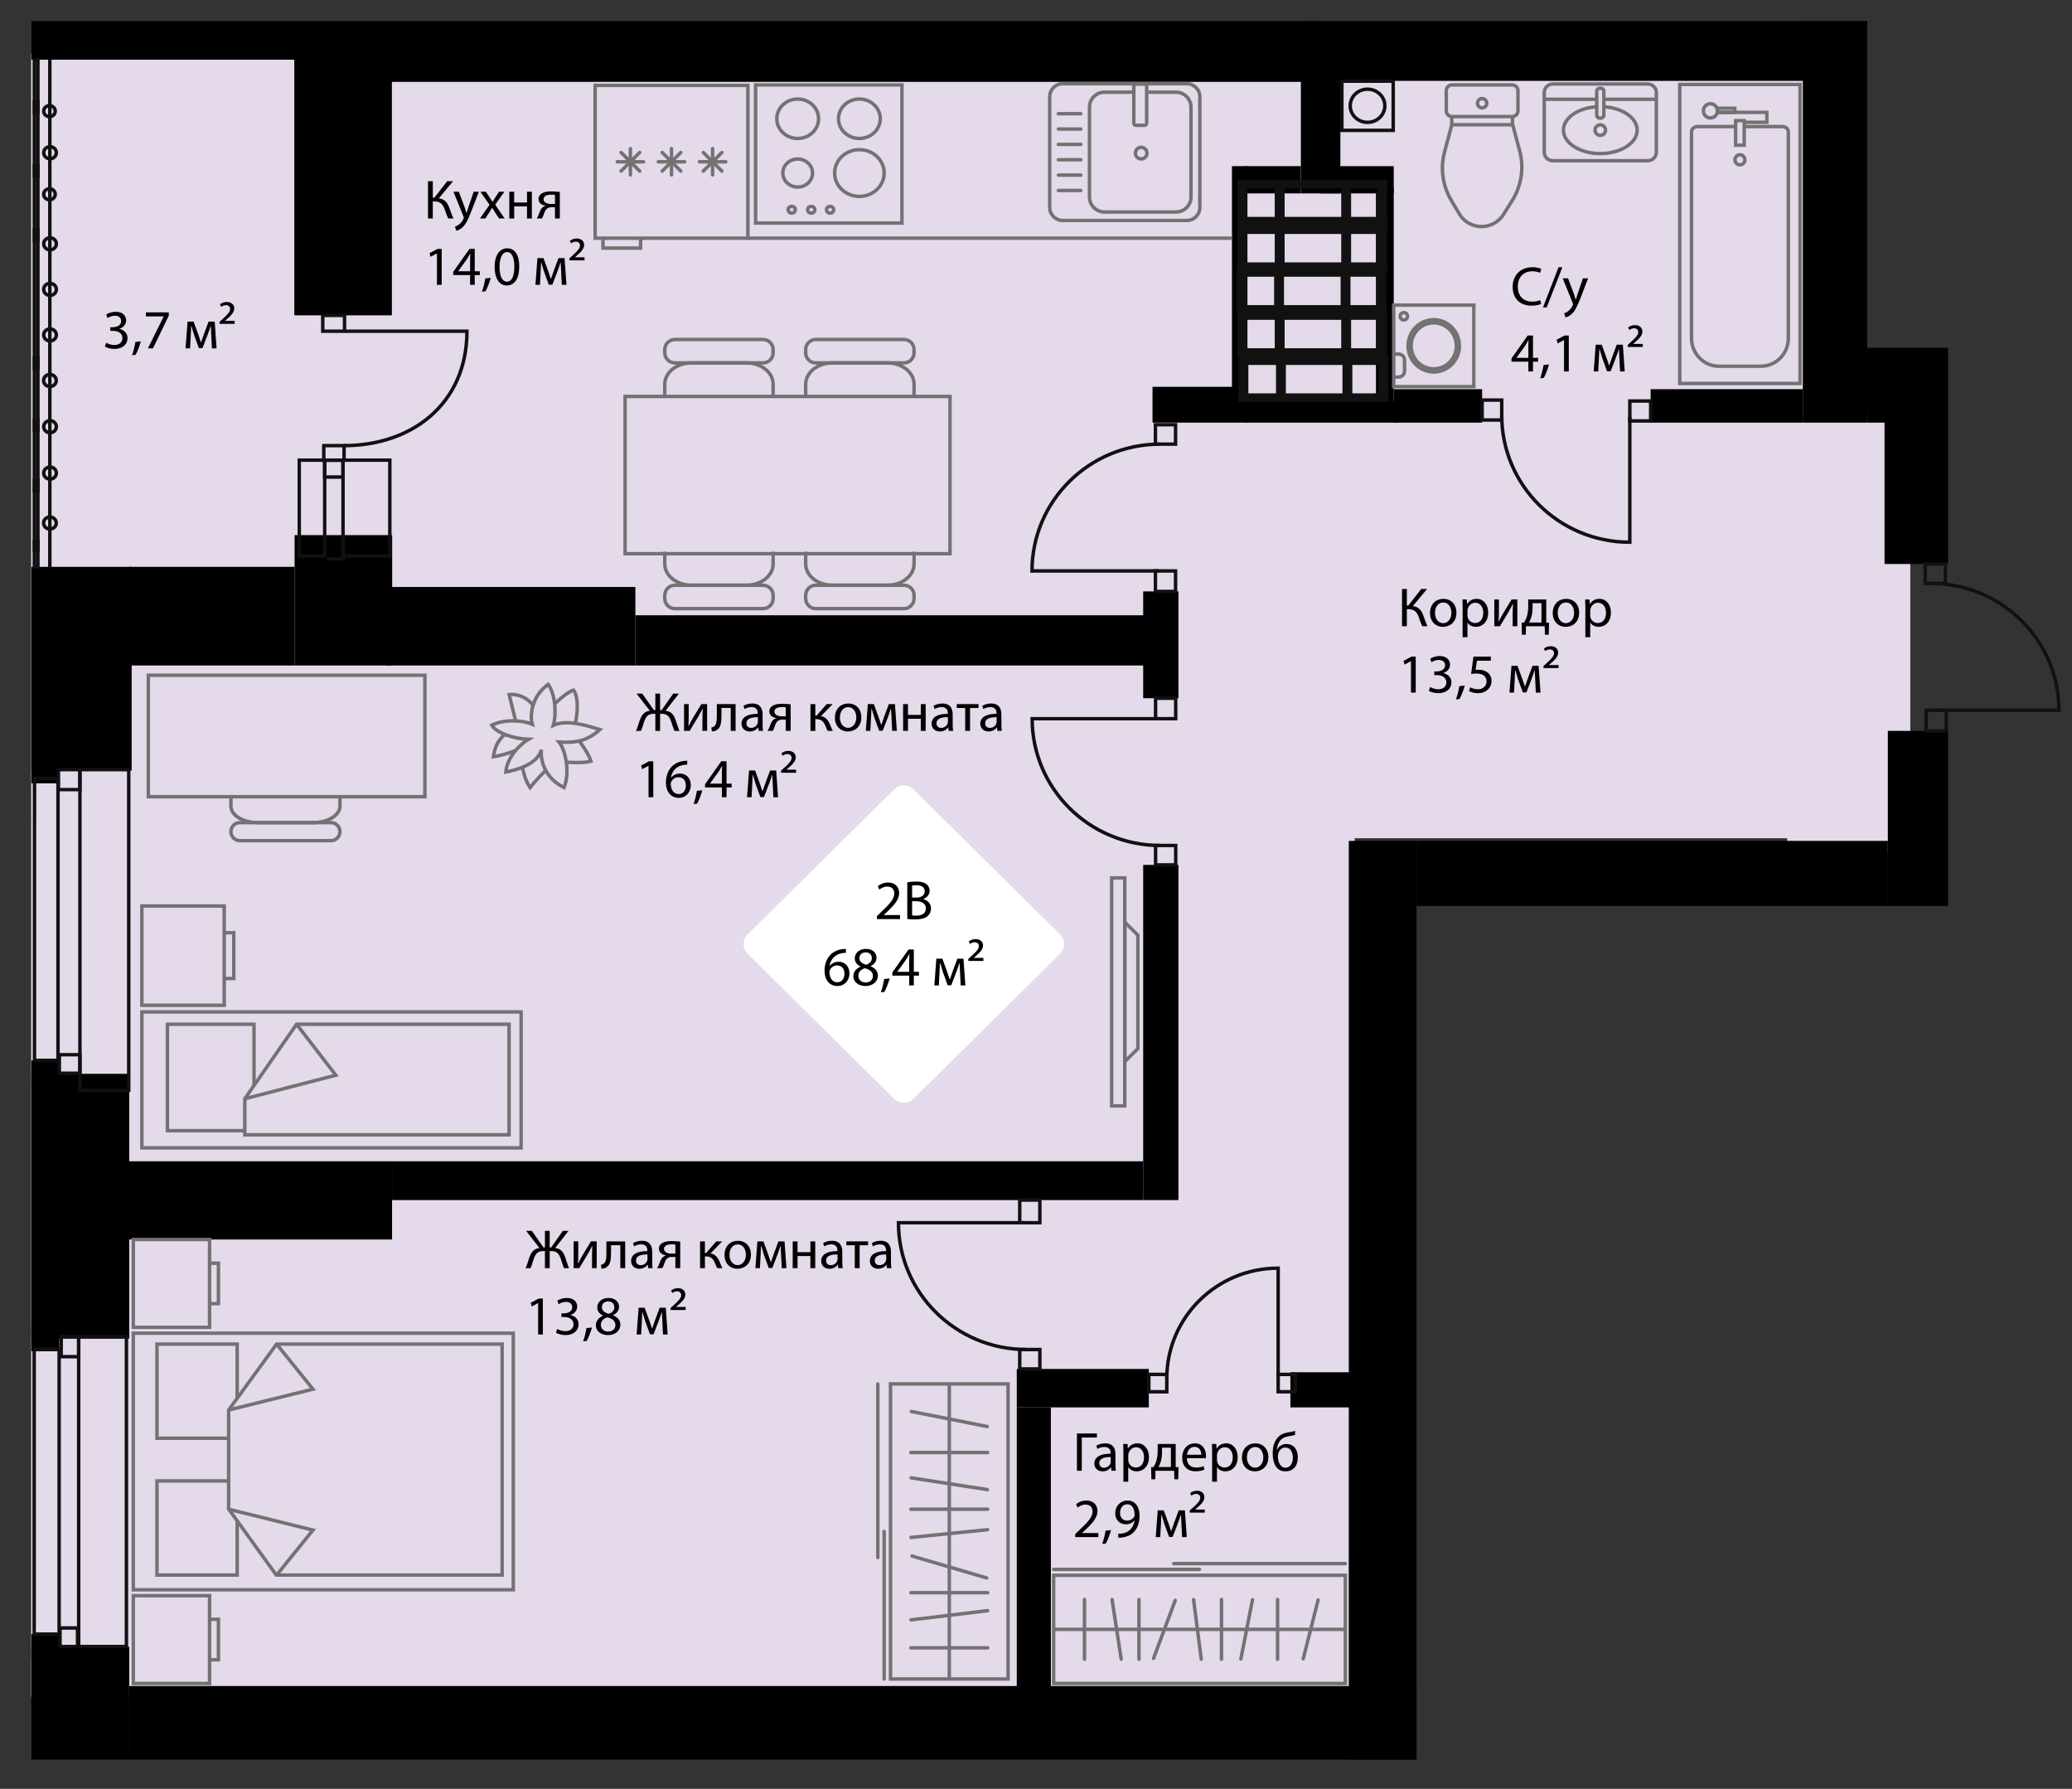 <?xml version="1.0" encoding="utf-8"?> <svg xmlns="http://www.w3.org/2000/svg" xmlns:xlink="http://www.w3.org/1999/xlink" version="1.1" id="Слой_1" x="0px" y="0px" viewBox="0 0 599.755 517.66" xml:space="preserve"><rect x="0" y="0" width="599.755" height="517.66" fill="#333333" stroke="none"/> <g id="plan"> <g id="area"> <polygon fill="#E4DAEA" points="552.95,120.225 552.95,246.994 517.322,246.994 517.322,242.573 392.112,242.573 392.112,491.05 9.019,491.05 9.019,236.822 10.45,236.822 10.45,17.277 526.829,17.277 526.829,120.225 "></polygon> <polygon fill="#E4DAEA" points="32.635,15.437 32.635,17.277 10.45,17.277 10.45,236.822 9.019,236.822 9.019,15.437 "></polygon> </g> <g id="walls"> <rect x="112.837" y="6.127" width="268.714" height="17.562"></rect> <rect x="85.272" y="154.855" width="28.243" height="37.723"></rect> <rect x="9.086" y="164.039" width="29.029" height="58.97"></rect> <rect x="37.402" y="164.039" width="47.87" height="28.539"></rect> <rect x="111.77" y="169.865" width="72.14" height="22.713"></rect> <rect x="183.91" y="178.053" width="155.426" height="14.525"></rect> <rect x="330.904" y="171.146" width="10.202" height="30.906"></rect> <rect x="330.904" y="250.29" width="10.202" height="96.993"></rect> <rect x="9.119" y="219.342" width="8.091" height="7.334"></rect> <rect x="9.086" y="310.748" width="28.316" height="76.635"></rect> <rect x="9.086" y="306.847" width="8.091" height="7.334"></rect> <rect x="9.086" y="383.69" width="8.091" height="7.334"></rect> <rect x="35.062" y="336.057" width="78.419" height="22.635"></rect> <rect x="113.481" y="336.057" width="217.423" height="11.226"></rect> <rect x="9.086" y="476.543" width="28.316" height="32.654"></rect> <rect x="9.086" y="472.876" width="8.227" height="7.334"></rect> <rect x="37.402" y="487.908" width="372.621" height="21.289"></rect> <rect x="294.314" y="396.152" width="38.218" height="11.121"></rect> <rect x="294.314" y="407.273" width="9.871" height="80.917"></rect> <rect x="373.517" y="397.105" width="18.6" height="10.168"></rect> <rect x="390.414" y="243.338" width="19.608" height="265.859"></rect> <rect x="410.023" y="243.338" width="136.427" height="18.839"></rect> <rect x="9.086" y="6.127" width="76.186" height="11.146"></rect> <rect x="376.545" y="6.127" width="11.434" height="49.843"></rect> <rect x="521.83" y="6.127" width="18.634" height="116.175"></rect> <rect x="387.583" y="6.127" width="152.669" height="17.275"></rect> <rect x="540.464" y="100.638" width="23.423" height="21.664"></rect> <rect x="545.49" y="122.037" width="18.397" height="41.179"></rect> <rect x="477.794" y="112.625" width="44.036" height="9.677"></rect> <rect x="403.429" y="112.625" width="25.582" height="9.677"></rect> <rect x="333.601" y="111.939" width="27.473" height="10.363"></rect> <rect x="360.37" y="116.086" width="44.231" height="6.216"></rect> <rect x="546.45" y="211.505" width="17.437" height="50.672"></rect> <rect x="382.218" y="48.083" transform="matrix(-1 -1.224647e-16 1.224647e-16 -1 785.647 104.049)" width="21.211" height="7.883"></rect> <rect x="398.283" y="54.342" transform="matrix(-1 -1.224647e-16 1.224647e-16 -1 801.712 171.072)" width="5.146" height="62.388"></rect> <rect x="360.464" y="48.079" transform="matrix(-1 -1.224647e-16 1.224647e-16 -1 736.98 104.049)" width="16.052" height="7.892"></rect> <rect x="356.597" y="48.079" transform="matrix(-1 -1.224647e-16 1.224647e-16 -1 717.671 163.857)" width="4.476" height="67.699"></rect> <rect x="85.189" y="6.127" width="28.243" height="85.121"></rect> <g> <rect x="358.133" y="62.76" fill="#111111" width="43.434" height="2.516"></rect> <rect x="358.133" y="52.025" fill="#111111" width="43.434" height="2.516"></rect> <rect x="358.133" y="53.985" fill="#111111" width="2.858" height="9.246"></rect> <rect x="368.984" y="53.985" fill="#111111" width="2.858" height="9.246"></rect> <rect x="388.229" y="53.985" fill="#111111" width="2.858" height="9.246"></rect> <rect x="398.613" y="53.985" fill="#111111" width="2.858" height="9.246"></rect> </g> <g> <rect x="358.133" y="75.925" fill="#111111" width="43.434" height="2.516"></rect> <rect x="358.133" y="65.19" fill="#111111" width="43.434" height="2.516"></rect> <rect x="358.133" y="67.15" fill="#111111" width="2.858" height="9.246"></rect> <rect x="368.984" y="67.15" fill="#111111" width="2.858" height="9.246"></rect> <rect x="388.229" y="67.15" fill="#111111" width="2.858" height="9.246"></rect> <rect x="398.613" y="67.15" fill="#111111" width="2.858" height="9.246"></rect> </g> <g> <rect x="357.954" y="88.295" fill="#111111" width="43.434" height="2.516"></rect> <rect x="357.954" y="77.56" fill="#111111" width="43.434" height="2.516"></rect> <rect x="357.954" y="79.52" fill="#111111" width="2.858" height="9.246"></rect> <rect x="368.805" y="79.52" fill="#111111" width="2.858" height="9.246"></rect> <rect x="388.05" y="79.52" fill="#111111" width="2.858" height="9.246"></rect> <rect x="398.435" y="79.52" fill="#111111" width="2.858" height="9.246"></rect> </g> <g> <rect x="358.133" y="100.773" fill="#111111" width="43.434" height="2.516"></rect> <rect x="358.133" y="90.038" fill="#111111" width="43.434" height="2.516"></rect> <rect x="358.133" y="91.998" fill="#111111" width="2.858" height="9.246"></rect> <rect x="368.984" y="91.998" fill="#111111" width="2.858" height="9.246"></rect> <rect x="388.229" y="91.998" fill="#111111" width="2.858" height="9.246"></rect> <rect x="398.613" y="91.998" fill="#111111" width="2.858" height="9.246"></rect> </g> <g> <rect x="358.491" y="113.83" fill="#111111" width="43.434" height="2.516"></rect> <rect x="358.491" y="103.095" fill="#111111" width="43.434" height="2.516"></rect> <rect x="358.491" y="105.055" fill="#111111" width="2.858" height="9.246"></rect> <rect x="369.342" y="105.055" fill="#111111" width="2.858" height="9.246"></rect> <rect x="388.587" y="105.055" fill="#111111" width="2.858" height="9.246"></rect> <rect x="398.971" y="105.055" fill="#111111" width="2.858" height="9.246"></rect> </g> </g> <g id="win_x2F_doors"> <g id="Слой_57"> </g> <rect x="9.939" y="156.646" fill="none" stroke="#111111" stroke-miterlimit="10" width="1.035" height="7.393"></rect> <rect x="9.939" y="138.992" fill="none" stroke="#111111" stroke-miterlimit="10" width="1.035" height="3.076"></rect> <rect x="9.939" y="121.506" fill="none" stroke="#111111" stroke-miterlimit="10" width="1.035" height="3.076"></rect> <rect x="9.939" y="103.549" fill="none" stroke="#111111" stroke-miterlimit="10" width="1.035" height="3.076"></rect> <rect x="9.939" y="66.603" fill="none" stroke="#111111" stroke-miterlimit="10" width="1.035" height="3.076"></rect> <rect x="9.939" y="47.895" fill="none" stroke="#111111" stroke-miterlimit="10" width="1.035" height="3.076"></rect> <rect x="9.939" y="29.526" fill="none" stroke="#111111" stroke-miterlimit="10" width="1.035" height="3.076"></rect> <ellipse fill="none" stroke="#111111" stroke-miterlimit="10" cx="14.319" cy="32.163" rx="1.671" ry="1.594"></ellipse> <ellipse fill="none" stroke="#111111" stroke-miterlimit="10" cx="14.48" cy="44.191" rx="1.832" ry="1.747"></ellipse> <ellipse fill="none" stroke="#111111" stroke-miterlimit="10" cx="14.319" cy="56.22" rx="1.671" ry="1.594"></ellipse> <ellipse fill="none" stroke="#111111" stroke-miterlimit="10" cx="14.48" cy="70.557" rx="1.832" ry="1.747"></ellipse> <ellipse fill="none" stroke="#111111" stroke-miterlimit="10" cx="14.48" cy="83.741" rx="1.832" ry="1.747"></ellipse> <ellipse fill="none" stroke="#111111" stroke-miterlimit="10" cx="14.48" cy="96.924" rx="1.832" ry="1.747"></ellipse> <ellipse fill="none" stroke="#111111" stroke-miterlimit="10" cx="14.451" cy="110.107" rx="1.832" ry="1.747"></ellipse> <ellipse fill="none" stroke="#111111" stroke-miterlimit="10" cx="14.48" cy="123.482" rx="1.832" ry="1.747"></ellipse> <ellipse fill="none" stroke="#111111" stroke-miterlimit="10" cx="14.48" cy="136.896" rx="1.832" ry="1.747"></ellipse> <ellipse fill="none" stroke="#111111" stroke-miterlimit="10" cx="14.451" cy="151.354" rx="1.832" ry="1.747"></ellipse> <rect x="9.939" y="17.284" fill="none" stroke="#111111" stroke-miterlimit="10" width="1.035" height="142.033"></rect> <line fill="none" stroke="#111111" stroke-miterlimit="10" x1="14.423" y1="164.289" x2="14.423" y2="17.274"></line> <rect x="-27.408" y="262.648" transform="matrix(6.123234e-17 -1 1 6.123234e-17 -252.66 279.44)" fill="none" stroke="#111111" stroke-miterlimit="10" width="81.595" height="6.804"></rect> <rect x="17.131" y="222.499" transform="matrix(6.123234e-17 -1 1 6.123234e-17 -205.583 245.631)" fill="none" stroke="#111111" stroke-miterlimit="10" width="5.785" height="6.216"></rect> <rect x="17.469" y="304.927" transform="matrix(6.123234e-17 -1 1 6.123234e-17 -287.749 328.058)" fill="none" stroke="#111111" stroke-miterlimit="10" width="5.372" height="5.954"></rect> <rect x="-16.214" y="262.06" transform="matrix(6.123234e-17 -1 1 6.123234e-17 -238.928 299.323)" fill="none" stroke="#111111" stroke-miterlimit="10" width="92.822" height="14.132"></rect> <rect x="-27.692" y="428.068" transform="matrix(6.123234e-17 -1 1 6.123234e-17 -418.175 445.184)" fill="none" stroke="#111111" stroke-miterlimit="10" width="82.393" height="7.223"></rect> <rect x="17.354" y="387.179" transform="matrix(6.123234e-17 -1 1 6.123234e-17 -369.462 409.955)" fill="none" stroke="#111111" stroke-miterlimit="10" width="5.785" height="5.058"></rect> <rect x="17.221" y="471.26" transform="matrix(6.123234e-17 -1 1 6.123234e-17 -453.887 493.701)" fill="none" stroke="#111111" stroke-miterlimit="10" width="5.372" height="5.068"></rect> <rect x="-15.147" y="424.738" transform="matrix(6.123234e-17 -1 1 6.123234e-17 -401.963 461.333)" fill="none" stroke="#111111" stroke-miterlimit="10" width="89.664" height="13.819"></rect> <g id="Слой_58"> <rect x="334.398" y="165.27" transform="matrix(3.868517e-07 1 -1 3.868517e-07 505.543 -169.176)" fill="none" stroke="#111111" stroke-miterlimit="10" width="5.924" height="5.827"></rect> <rect x="334.55" y="122.804" transform="matrix(4.143895e-07 1 -1 4.143895e-07 463.077 -211.642)" fill="none" stroke="#111111" stroke-miterlimit="10" width="5.619" height="5.827"></rect> <path fill="none" stroke="#111111" stroke-miterlimit="10" d="M335.79,128.527c-20.473,0-37.069,16.429-37.069,36.695l36.636,0"></path> <rect x="334.44" y="202.1" transform="matrix(3.868520e-07 -1 1 3.868520e-07 132.388 542.416)" fill="none" stroke="#111111" stroke-miterlimit="10" width="5.924" height="5.827"></rect> <rect x="334.592" y="244.567" transform="matrix(4.143898e-07 -1 1 4.143898e-07 89.921 584.882)" fill="none" stroke="#111111" stroke-miterlimit="10" width="5.619" height="5.827"></rect> <path fill="none" stroke="#111111" stroke-miterlimit="10" d="M335.833,244.671c-20.473,0-37.069-16.429-37.069-36.695l36.636,0"></path> <rect x="294.802" y="347.647" transform="matrix(3.496047e-07 -1 1 3.496047e-07 -52.481 648.64)" fill="none" stroke="#111111" stroke-miterlimit="10" width="6.555" height="5.827"></rect> <rect x="295.27" y="390.429" transform="matrix(4.143895e-07 -1 1 4.143895e-07 -95.263 691.422)" fill="none" stroke="#111111" stroke-miterlimit="10" width="5.619" height="5.827"></rect> <path fill="none" stroke="#111111" stroke-miterlimit="10" d="M297.13,390.533c-20.473,0-37.069-16.429-37.069-36.695h36.636"></path> <rect x="332.532" y="397.738" transform="matrix(-1 -1.367290e-06 1.367290e-06 -1 670.267 800.494)" fill="none" stroke="#111111" stroke-miterlimit="10" width="5.204" height="5.017"></rect> <rect x="369.974" y="397.739" transform="matrix(-1 -1.340302e-06 1.340302e-06 -1 744.884 800.494)" fill="none" stroke="#111111" stroke-miterlimit="10" width="4.937" height="5.017"></rect> <path fill="none" stroke="#111111" stroke-miterlimit="10" d="M337.736,398.896c0-17.625,14.433-31.912,32.238-31.912l0,31.539"></path> <rect x="471.765" y="116.046" fill="none" stroke="#111111" stroke-miterlimit="10" width="6.029" height="5.769"></rect> <rect x="429.011" y="115.778" fill="none" stroke="#111111" stroke-miterlimit="10" width="5.677" height="5.768"></rect> <path fill="none" stroke="#111111" stroke-miterlimit="10" d="M434.688,120.215c0,20.266,16.596,36.695,37.069,36.695l0-36.266"></path> <rect x="557.474" y="205.608" transform="matrix(4.765167e-07 1 -1 4.765167e-07 768.979 -351.937)" fill="none" stroke="#111111" stroke-miterlimit="10" width="5.968" height="5.827"></rect> <rect x="557.378" y="163.111" transform="matrix(4.675115e-07 1 -1 4.675115e-07 726.212 -394.163)" fill="none" stroke="#111111" stroke-miterlimit="10" width="5.619" height="5.827"></rect> <path fill="none" stroke="#111111" stroke-miterlimit="10" d="M558.897,168.835c20.473,0,37.069,16.429,37.069,36.695l-36.636,0"></path> <rect x="76.435" y="143.355" transform="matrix(1.213287e-08 1 -1 1.213287e-08 237.336 56.729)" fill="none" stroke="#111111" stroke-miterlimit="10" width="27.736" height="7.356"></rect> <rect x="94.195" y="132.951" transform="matrix(4.974799e-08 1 -1 4.974799e-08 232.238 38.97)" fill="none" stroke="#111111" stroke-miterlimit="10" width="4.879" height="5.306"></rect> <line fill="none" stroke="#111111" stroke-miterlimit="10" x1="99.887" y1="161.725" x2="94.581" y2="161.725"></line> <rect x="92.193" y="140.258" transform="matrix(1.451980e-08 1 -1 1.451980e-08 253.094 40.971)" fill="none" stroke="#111111" stroke-miterlimit="10" width="27.736" height="13.548"></rect> <rect x="94.288" y="90.408" transform="matrix(-2.738718e-07 -1 1 -2.738718e-07 3.019 190.139)" fill="none" stroke="#111111" stroke-miterlimit="10" width="4.582" height="6.303"></rect> <rect x="94.553" y="128.126" transform="matrix(-3.053070e-07 -1 1 -3.053070e-07 -34.403 227.718)" fill="none" stroke="#111111" stroke-miterlimit="10" width="4.208" height="5.868"></rect> <path fill="none" stroke="#111111" stroke-miterlimit="10" d="M99.591,128.956c19.644,0,35.569-12.113,35.569-33.105h-35.153"></path> </g> <g> <rect x="388.411" y="23.49" fill="none" stroke="#111111" stroke-miterlimit="10" width="14.863" height="14.236"></rect> <ellipse fill="none" stroke="#111111" stroke-miterlimit="10" cx="395.843" cy="30.608" rx="5.013" ry="4.801"></ellipse> </g> </g> <g id="furniture"> <g> <rect x="219.915" y="23.378" transform="matrix(-6.424307e-07 1 -1 -6.424307e-07 284.456 -195.332)" fill="none" stroke="#727272" stroke-miterlimit="10" width="39.956" height="42.367"></rect> <ellipse fill="none" stroke="#727272" stroke-miterlimit="10" cx="230.897" cy="50.072" rx="4.301" ry="4.056"></ellipse> <ellipse fill="none" stroke="#727272" stroke-miterlimit="10" cx="229.174" cy="60.694" rx="1.038" ry="0.979"></ellipse> <ellipse fill="none" stroke="#727272" stroke-miterlimit="10" cx="234.82" cy="60.694" rx="1.038" ry="0.979"></ellipse> <ellipse fill="none" stroke="#727272" stroke-miterlimit="10" cx="240.277" cy="60.694" rx="1.038" ry="0.979"></ellipse> <ellipse fill="none" stroke="#727272" stroke-miterlimit="10" cx="248.757" cy="50.072" rx="7.169" ry="6.761"></ellipse> <ellipse fill="none" stroke="#727272" stroke-miterlimit="10" cx="248.757" cy="34.363" rx="6.047" ry="5.703"></ellipse> <ellipse fill="none" stroke="#727272" stroke-miterlimit="10" cx="230.897" cy="34.363" rx="6.047" ry="5.703"></ellipse> </g> <g> <path fill="none" stroke="#727272" stroke-miterlimit="10" d="M347.303,60.017l0-32.009c0-2.089-1.694-3.783-3.783-3.783 l-35.899,0c-2.089,0-3.783,1.694-3.783,3.783l0,32.009c0,2.089,1.694,3.783,3.783,3.783l35.899,0 C345.61,63.8,347.303,62.106,347.303,60.017z"></path> <path fill="none" stroke="#727272" stroke-miterlimit="10" d="M327.713,26.676l-8.014,0c-2.396,0-4.339,1.943-4.339,4.339 l0,25.996c0,2.396,1.943,4.339,4.339,4.339l20.703,0c2.396,0,4.339-1.943,4.339-4.339l0-25.996c0-2.396-1.943-4.339-4.339-4.339 l-8.033,0"></path> <path fill="none" stroke="#727272" stroke-miterlimit="10" d="M331.912,35.642V24.969c0-0.347-0.281-0.628-0.628-0.628l-2.466,0 c-0.347,0-0.628,0.281-0.628,0.628l0,10.673c0,0.347,0.281,0.628,0.628,0.628h2.466C331.631,36.27,331.912,35.989,331.912,35.642 z"></path> <line fill="none" stroke="#727272" stroke-linecap="round" stroke-miterlimit="10" x1="306.346" y1="32.904" x2="312.854" y2="32.904"></line> <line fill="none" stroke="#727272" stroke-linecap="round" stroke-miterlimit="10" x1="306.346" y1="37.347" x2="312.854" y2="37.347"></line> <line fill="none" stroke="#727272" stroke-linecap="round" stroke-miterlimit="10" x1="306.346" y1="41.791" x2="312.854" y2="41.791"></line> <line fill="none" stroke="#727272" stroke-linecap="round" stroke-miterlimit="10" x1="306.346" y1="46.234" x2="312.854" y2="46.234"></line> <line fill="none" stroke="#727272" stroke-linecap="round" stroke-miterlimit="10" x1="306.346" y1="50.678" x2="312.854" y2="50.678"></line> <line fill="none" stroke="#727272" stroke-linecap="round" stroke-miterlimit="10" x1="306.346" y1="55.122" x2="312.854" y2="55.122"></line> <circle fill="none" stroke="#727272" stroke-linecap="round" stroke-miterlimit="10" cx="330.322" cy="44.312" r="1.683"></circle> </g> <g> <rect x="172.263" y="24.712" fill="none" stroke="#727272" stroke-miterlimit="10" width="44.212" height="44.212"></rect> <polyline fill="none" stroke="#727272" stroke-miterlimit="10" points="174.544,68.924 174.544,71.794 185.429,71.794 185.429,68.924 "></polyline> <line fill="none" stroke="#727272" stroke-linecap="round" stroke-miterlimit="10" x1="178.668" y1="46.818" x2="186.28" y2="46.818"></line> <line fill="none" stroke="#727272" stroke-linecap="round" stroke-miterlimit="10" x1="182.474" y1="50.624" x2="182.474" y2="43.012"></line> <line fill="none" stroke="#727272" stroke-linecap="round" stroke-miterlimit="10" x1="179.783" y1="49.509" x2="185.165" y2="44.127"></line> <line fill="none" stroke="#727272" stroke-linecap="round" stroke-miterlimit="10" x1="185.165" y1="49.509" x2="179.783" y2="44.127"></line> <line fill="none" stroke="#727272" stroke-linecap="round" stroke-miterlimit="10" x1="190.563" y1="46.818" x2="198.174" y2="46.818"></line> <line fill="none" stroke="#727272" stroke-linecap="round" stroke-miterlimit="10" x1="194.369" y1="50.624" x2="194.369" y2="43.012"></line> <line fill="none" stroke="#727272" stroke-linecap="round" stroke-miterlimit="10" x1="191.677" y1="49.509" x2="197.06" y2="44.127"></line> <line fill="none" stroke="#727272" stroke-linecap="round" stroke-miterlimit="10" x1="197.06" y1="49.509" x2="191.677" y2="44.127"></line> <line fill="none" stroke="#727272" stroke-linecap="round" stroke-miterlimit="10" x1="202.457" y1="46.818" x2="210.069" y2="46.818"></line> <line fill="none" stroke="#727272" stroke-linecap="round" stroke-miterlimit="10" x1="206.263" y1="50.624" x2="206.263" y2="43.012"></line> <line fill="none" stroke="#727272" stroke-linecap="round" stroke-miterlimit="10" x1="203.572" y1="49.509" x2="208.954" y2="44.127"></line> <line fill="none" stroke="#727272" stroke-linecap="round" stroke-miterlimit="10" x1="208.954" y1="49.509" x2="203.572" y2="44.127"></line> </g> <g> <rect x="180.941" y="114.726" fill="none" stroke="#727272" stroke-miterlimit="10" width="94.046" height="45.506"></rect> <path fill="none" stroke="#727272" stroke-miterlimit="10" d="M195.34,105.014h25.53c1.612,0,2.919-1.307,2.919-2.919v-0.927 c0-1.612-1.307-2.919-2.919-2.919h-25.53c-1.612,0-2.919,1.307-2.919,2.919v0.927 C192.422,103.707,193.728,105.014,195.34,105.014z"></path> <path fill="none" stroke="#727272" stroke-miterlimit="10" d="M223.789,114.726v-3.543c0-3.407-3.467-6.168-7.744-6.168h-15.879 c-4.277,0-7.744,2.762-7.744,6.168v3.543"></path> <path fill="none" stroke="#727272" stroke-miterlimit="10" d="M236.129,105.014h25.53c1.612,0,2.919-1.307,2.919-2.919v-0.927 c0-1.612-1.307-2.919-2.919-2.919h-25.53c-1.612,0-2.919,1.307-2.919,2.919v0.927 C233.211,103.707,234.517,105.014,236.129,105.014z"></path> <path fill="none" stroke="#727272" stroke-miterlimit="10" d="M264.578,114.726v-3.543c0-3.407-3.467-6.168-7.744-6.168h-15.879 c-4.277,0-7.744,2.762-7.744,6.168v3.543"></path> <path fill="none" stroke="#727272" stroke-miterlimit="10" d="M195.34,169.361h25.53c1.612,0,2.919,1.307,2.919,2.919v0.927 c0,1.612-1.307,2.919-2.919,2.919h-25.53c-1.612,0-2.919-1.307-2.919-2.919v-0.927 C192.422,170.668,193.728,169.361,195.34,169.361z"></path> <path fill="none" stroke="#727272" stroke-miterlimit="10" d="M223.789,159.649v3.543c0,3.407-3.467,6.168-7.744,6.168h-15.879 c-4.277,0-7.744-2.762-7.744-6.168v-3.543"></path> <path fill="none" stroke="#727272" stroke-miterlimit="10" d="M236.129,169.361h25.53c1.612,0,2.919,1.307,2.919,2.919v0.927 c0,1.612-1.307,2.919-2.919,2.919h-25.53c-1.612,0-2.919-1.307-2.919-2.919v-0.927 C233.211,170.668,234.517,169.361,236.129,169.361z"></path> <path fill="none" stroke="#727272" stroke-miterlimit="10" d="M264.578,159.649v3.543c0,3.407-3.467,6.168-7.744,6.168h-15.879 c-4.277,0-7.744-2.762-7.744-6.168v-3.543"></path> </g> <line fill="none" stroke="#727272" stroke-miterlimit="10" x1="216.475" y1="68.924" x2="356.597" y2="68.924"></line> <g> <rect x="304.99" y="455.861" fill="none" stroke="#727272" stroke-miterlimit="10" width="84.428" height="31.309"></rect> <line fill="none" stroke="#727272" stroke-miterlimit="10" x1="304.99" y1="471.515" x2="389.418" y2="471.515"></line> <line fill="none" stroke="#727272" stroke-linecap="round" stroke-miterlimit="10" x1="304.99" y1="454.159" x2="347.204" y2="454.159"></line> <line fill="none" stroke="#727272" stroke-linecap="round" stroke-miterlimit="10" x1="339.753" y1="452.481" x2="389.418" y2="452.481"></line> <line fill="none" stroke="#727272" stroke-linecap="round" stroke-miterlimit="10" x1="313.911" y1="462.877" x2="313.911" y2="480.153"></line> <line fill="none" stroke="#727272" stroke-linecap="round" stroke-miterlimit="10" x1="329.681" y1="462.877" x2="329.681" y2="480.153"></line> <line fill="none" stroke="#727272" stroke-linecap="round" stroke-miterlimit="10" x1="321.902" y1="462.921" x2="324.54" y2="480.109"></line> <line fill="none" stroke="#727272" stroke-linecap="round" stroke-miterlimit="10" x1="362.544" y1="462.948" x2="359.176" y2="480.082"></line> <line fill="none" stroke="#727272" stroke-linecap="round" stroke-miterlimit="10" x1="369.794" y1="462.877" x2="369.794" y2="480.153"></line> <line fill="none" stroke="#727272" stroke-linecap="round" stroke-miterlimit="10" x1="353.571" y1="462.877" x2="353.571" y2="480.153"></line> <line fill="none" stroke="#727272" stroke-linecap="round" stroke-miterlimit="10" x1="381.539" y1="462.994" x2="377.223" y2="480.036"></line> <line fill="none" stroke="#727272" stroke-linecap="round" stroke-miterlimit="10" x1="340.178" y1="463.126" x2="333.906" y2="479.904"></line> <line fill="none" stroke="#727272" stroke-linecap="round" stroke-miterlimit="10" x1="345.491" y1="462.908" x2="347.711" y2="480.122"></line> </g> <g> <rect x="403.416" y="88.295" transform="matrix(-1 -1.818822e-10 1.818822e-10 -1 830.019 200.171)" fill="none" stroke="#727272" stroke-miterlimit="10" width="23.187" height="23.581"></rect> <path fill="none" stroke="#727272" stroke-miterlimit="10" d="M403.415,102.459h1.411c0.954,0,1.728,0.787,1.728,1.757v3.143 c0,0.97-0.773,1.757-1.728,1.757h-1.411"></path> <ellipse fill="none" stroke="#727272" stroke-miterlimit="10" cx="415.01" cy="100.085" rx="7.431" ry="7.557"></ellipse> <ellipse fill="none" stroke="#727272" stroke-miterlimit="10" cx="415.01" cy="100.085" rx="6.548" ry="6.659"></ellipse> <ellipse fill="none" stroke="#727272" stroke-miterlimit="10" cx="406.351" cy="91.522" rx="1.052" ry="1.07"></ellipse> </g> <g> <rect x="486.227" y="24.446" transform="matrix(-1 -9.072489e-11 9.072489e-11 -1 1007.261 135.413)" fill="none" stroke="#727272" stroke-miterlimit="10" width="34.806" height="86.521"></rect> <path fill="none" stroke="#727272" stroke-miterlimit="10" d="M505.057,36.634h10.976c0.889,0,1.61,0.73,1.61,1.631v59.626 c0,4.472-3.58,8.097-7.995,8.097h-12.035c-4.416,0-7.995-3.625-7.995-8.097V38.265c0-0.901,0.721-1.631,1.61-1.631h10.863"></path> <ellipse fill="none" stroke="#727272" stroke-miterlimit="10" cx="503.63" cy="46.248" rx="1.438" ry="1.457"></ellipse> <ellipse fill="none" stroke="#727272" stroke-miterlimit="10" cx="495.098" cy="32.077" rx="2.034" ry="2.06"></ellipse> <rect x="502.387" y="34.918" transform="matrix(-1 -9.145674e-11 9.145674e-11 -1 1007.261 76.931)" fill="none" stroke="#727272" stroke-miterlimit="10" width="2.486" height="7.096"></rect> <rect x="497.132" y="31.313" transform="matrix(-1 -9.030744e-11 9.030744e-11 -1 999.279 63.827)" fill="none" stroke="#727272" stroke-miterlimit="10" width="5.015" height="1.202"></rect> <polyline fill="none" stroke="#727272" stroke-miterlimit="10" points="505.114,35.39 511.428,35.39 511.428,32.514 496.85,32.514 "></polyline> </g> <g> <path fill="none" stroke="#727272" stroke-miterlimit="10" d="M418.634,32.064v-5.828c0-0.918,0.745-1.663,1.663-1.663h17.427 c0.918,0,1.663,0.745,1.663,1.663v5.828c0,0.918-0.745,1.663-1.663,1.663h-17.427C419.379,33.727,418.634,32.983,418.634,32.064z "></path> <path fill="none" stroke="#727272" stroke-miterlimit="10" d="M418.133,43.974l2.097-7.874h17.636l2.022,7.592 c1.301,4.885,0.511,10.091-2.18,14.37l-2.517,4.003c-1.371,2.18-3.766,3.503-6.341,3.503h0c-2.648,0-5.099-1.398-6.447-3.677 l-2.348-3.969C417.569,53.719,416.877,48.693,418.133,43.974z"></path> <circle fill="none" stroke="#727272" stroke-miterlimit="10" cx="429.011" cy="29.871" r="1.348"></circle> <line fill="none" stroke="#727272" stroke-miterlimit="10" x1="437.794" y1="36.099" x2="437.794" y2="33.727"></line> <line fill="none" stroke="#727272" stroke-miterlimit="10" x1="420.229" y1="36.099" x2="420.229" y2="33.727"></line> </g> <g> <path fill="none" stroke="#727272" stroke-miterlimit="10" d="M476.95,46.514l-27.47,0c-1.378,0-2.495-1.117-2.495-2.495V26.799 c0-1.378,1.117-2.495,2.495-2.495l27.47,0c1.378,0,2.495,1.117,2.495,2.495v17.221C479.445,45.397,478.328,46.514,476.95,46.514z "></path> <path fill="none" stroke="#727272" stroke-miterlimit="10" d="M463.368,34.175h-0.305c-0.486,0-0.88-0.394-0.88-0.88l0-6.878 c0-0.486,0.394-0.88,0.88-0.88h0.305c0.486,0,0.88,0.394,0.88,0.88v6.878C464.248,33.78,463.854,34.175,463.368,34.175z"></path> <path fill="none" stroke="#727272" stroke-miterlimit="10" d="M464.18,30.888c5.44,0.311,9.703,3.221,9.703,6.765 c0,3.752-4.776,6.793-10.668,6.793c-5.892,0-10.668-3.041-10.668-6.793c0-3.495,4.144-6.373,9.474-6.751"></path> <circle fill="none" stroke="#727272" stroke-miterlimit="10" cx="463.215" cy="37.653" r="1.527"></circle> <line fill="none" stroke="#727272" stroke-miterlimit="10" x1="446.986" y1="28.726" x2="462.182" y2="28.726"></line> <line fill="none" stroke="#727272" stroke-miterlimit="10" x1="464.248" y1="28.726" x2="479.445" y2="28.726"></line> </g> <g> <rect x="38.584" y="385.805" fill="none" stroke="#727272" stroke-miterlimit="10" width="109.994" height="74.251"></rect> <rect x="38.584" y="358.692" fill="none" stroke="#727272" stroke-miterlimit="10" width="22.075" height="25.415"></rect> <polyline fill="none" stroke="#727272" stroke-miterlimit="10" points="60.659,365.544 63.228,365.544 63.228,377.255 60.659,377.255 "></polyline> <rect x="38.584" y="461.755" fill="none" stroke="#727272" stroke-miterlimit="10" width="22.075" height="25.415"></rect> <polyline fill="none" stroke="#727272" stroke-miterlimit="10" points="60.659,468.607 63.228,468.607 63.228,480.317 60.659,480.317 "></polyline> <polygon fill="none" stroke="#727272" stroke-miterlimit="10" points="80.06,388.961 66.178,408.035 66.178,436.68 79.979,455.801 145.343,455.801 145.343,388.961 "></polygon> <polyline fill="none" stroke="#727272" stroke-miterlimit="10" points="66.178,428.558 45.435,428.558 45.435,455.801 68.652,455.801 68.652,440.079 "></polyline> <polyline fill="none" stroke="#727272" stroke-miterlimit="10" points="68.652,404.636 68.652,388.961 45.435,388.961 45.435,416.203 66.178,416.203 "></polyline> <polyline fill="none" stroke="#727272" stroke-miterlimit="10" points="66.178,436.744 90.584,442.779 80.06,455.818 "></polyline> <polyline fill="none" stroke="#727272" stroke-miterlimit="10" points="66.178,408.035 90.584,402.001 80.06,388.961 "></polyline> </g> <g> <rect x="232.088" y="426.165" transform="matrix(7.804547e-07 -1 1 7.804547e-07 -168.398 717.961)" fill="none" stroke="#727272" stroke-miterlimit="10" width="85.387" height="34.03"></rect> <line fill="none" stroke="#727272" stroke-miterlimit="10" x1="274.782" y1="485.873" x2="274.782" y2="400.486"></line> <line fill="none" stroke="#727272" stroke-linecap="round" stroke-miterlimit="10" x1="255.917" y1="485.873" x2="255.917" y2="443.18"></line> <line fill="none" stroke="#727272" stroke-linecap="round" stroke-miterlimit="10" x1="254.094" y1="450.715" x2="254.094" y2="400.486"></line> <line fill="none" stroke="#727272" stroke-linecap="round" stroke-miterlimit="10" x1="263.654" y1="476.851" x2="285.91" y2="476.851"></line> <line fill="none" stroke="#727272" stroke-linecap="round" stroke-miterlimit="10" x1="263.654" y1="460.901" x2="285.91" y2="460.902"></line> <line fill="none" stroke="#727272" stroke-linecap="round" stroke-miterlimit="10" x1="263.71" y1="468.768" x2="285.853" y2="466.101"></line> <line fill="none" stroke="#727272" stroke-linecap="round" stroke-miterlimit="10" x1="263.746" y1="427.665" x2="285.818" y2="431.071"></line> <line fill="none" stroke="#727272" stroke-linecap="round" stroke-miterlimit="10" x1="263.654" y1="420.333" x2="285.91" y2="420.333"></line> <line fill="none" stroke="#727272" stroke-linecap="round" stroke-miterlimit="10" x1="263.654" y1="436.74" x2="285.91" y2="436.74"></line> <line fill="none" stroke="#727272" stroke-linecap="round" stroke-miterlimit="10" x1="263.805" y1="408.454" x2="285.759" y2="412.82"></line> <line fill="none" stroke="#727272" stroke-linecap="round" stroke-miterlimit="10" x1="263.975" y1="450.285" x2="285.589" y2="456.629"></line> <line fill="none" stroke="#727272" stroke-linecap="round" stroke-miterlimit="10" x1="263.694" y1="444.912" x2="285.87" y2="442.667"></line> </g> <g> <path fill="none" stroke="#727272" stroke-miterlimit="10" d="M158.664,198.046c2.305,3.193,2.356,9.271,1.494,11.85 c3.788-1.713,9.289-0.09,13.476,1.226c-4.097,3.824-8.156,3.824-11.814,3.607c1.764,2.111,3.297,8.604,1.443,13.184 c-5.35-2.686-6.877-7.496-6.567-10.959c-0.671,2.832-4.148,5.295-10.289,6.454c0.412-4.563,4.402-8.192,6.536-9.454 c-4.007-0.144-9.276-1.794-10.602-4.095c3.297-1.677,8.618-1.587,11.723-0.271C153.394,207.281,153.664,201.69,158.664,198.046z"></path> <path fill="none" stroke="#727272" stroke-miterlimit="10" d="M160.547,203.692c0,0,3.275-3.265,5.472-3.986 c2.074,2.976,0.518,9.639,0.518,9.639"></path> <path fill="none" stroke="#727272" stroke-miterlimit="10" d="M167.668,214.415c0,0,2.646,3.47,3.399,5.876 c-2.345,0.644-7.145,0.275-7.145,0.275"></path> <path fill="none" stroke="#727272" stroke-miterlimit="10" d="M157.799,223.062c0,0-3.036,3.137-4.388,4.851 c-1.623-2.435-2.195-5.879-2.195-5.879"></path> <path fill="none" stroke="#727272" stroke-miterlimit="10" d="M149.239,217.195c0,0-3.211,1.287-6.423,1.804 c0.634-4.833,3.384-6.451,3.384-6.451"></path> <path fill="none" stroke="#727272" stroke-miterlimit="10" d="M149.239,208.62c0,0-0.978-4.125-1.858-7.622 c4.479-0.396,6.926,3.096,6.926,3.096"></path> </g> <g> <rect x="321.775" y="254.054" fill="none" stroke="#727272" stroke-miterlimit="10" width="3.796" height="65.972"></rect> <polygon fill="none" stroke="#727272" stroke-miterlimit="10" points="329.367,303.465 325.571,307.214 325.571,266.866 329.367,270.615 "></polygon> </g> <g> <rect x="41.063" y="292.831" fill="none" stroke="#727272" stroke-miterlimit="10" width="109.78" height="39.344"></rect> <rect x="41.063" y="262.177" fill="none" stroke="#727272" stroke-miterlimit="10" width="23.834" height="28.734"></rect> <polyline fill="none" stroke="#727272" stroke-miterlimit="10" points="64.897,269.924 67.671,269.924 67.671,283.164 64.897,283.164 "></polyline> <polygon fill="none" stroke="#727272" stroke-miterlimit="10" points="85.844,296.399 70.856,317.965 70.856,328.406 147.351,328.406 147.351,296.399 "></polygon> <polyline fill="none" stroke="#727272" stroke-miterlimit="10" points="73.527,314.122 73.527,296.399 48.46,296.399 48.46,327.199 70.856,327.199 "></polyline> <polyline fill="none" stroke="#727272" stroke-miterlimit="10" points="70.856,317.965 97.207,311.142 85.844,296.399 "></polyline> </g> <g> <rect x="42.925" y="195.406" transform="matrix(-1 -2.559294e-07 2.559294e-07 -1 165.915 425.959)" fill="none" stroke="#727272" stroke-miterlimit="10" width="80.064" height="35.146"></rect> <path fill="none" stroke="#727272" stroke-miterlimit="10" d="M95.792,238.053l-26.34,0c-1.443,0-2.612,1.169-2.612,2.612l0,0 c0,1.443,1.169,2.612,2.612,2.612l26.34,0c1.443,0,2.612-1.169,2.612-2.612l0,0C98.404,239.223,97.234,238.053,95.792,238.053z"></path> <path fill="none" stroke="#727272" stroke-miterlimit="10" d="M66.84,230.553v2.736c0,2.631,3.489,4.764,7.793,4.764l15.978,0 c4.304,0,7.793-2.133,7.793-4.764l0-2.736"></path> </g> </g> </g> <g id="text"> <g> <path d="M153.938,356.196l3.377,4.786h0.42v-4.786h1.374v4.786h0.436l3.361-4.786h1.648l-3.862,4.962 c1.713,0.176,2.408,1.232,2.941,2.769c0.372,1.024,0.63,2.065,1.083,3.058h-1.438c-0.372-0.721-0.63-1.761-0.905-2.529 c-0.5-1.473-1.05-2.417-2.795-2.417h-0.468v4.946h-1.374v-4.946h-0.485c-1.745,0-2.295,0.944-2.812,2.417 c-0.258,0.769-0.517,1.809-0.873,2.529h-1.438c0.469-0.992,0.727-2.033,1.083-3.041c0.55-1.521,1.245-2.577,2.941-2.785 l-3.862-4.962H153.938z"></path> <path d="M167.385,359.237v3.266c0,1.232-0.016,2-0.081,3.104l0.048,0.017c0.469-0.944,0.744-1.489,1.261-2.385l2.44-4.002h1.664 v7.747h-1.357v-3.281c0-1.265,0.032-1.921,0.097-3.169h-0.048c-0.501,0.992-0.84,1.616-1.293,2.4c-0.743,1.2-1.6,2.689-2.44,4.05 h-1.632v-7.747H167.385z"></path> <path d="M180.96,359.237v7.747h-1.406v-6.643h-2.683v2.017c0,2.177-0.21,3.634-1.228,4.29c-0.388,0.304-0.824,0.48-1.551,0.48 l-0.146-1.104c0.275-0.049,0.582-0.16,0.776-0.32c0.727-0.528,0.808-1.617,0.808-3.346v-3.121H180.96z"></path> <path d="M187.62,366.984l-0.113-0.977h-0.048c-0.436,0.608-1.276,1.152-2.392,1.152c-1.583,0-2.392-1.104-2.392-2.225 c0-1.873,1.681-2.897,4.703-2.881v-0.16c0-0.641-0.178-1.793-1.778-1.793c-0.727,0-1.486,0.224-2.036,0.576l-0.323-0.929 c0.646-0.416,1.583-0.688,2.569-0.688c2.392,0,2.974,1.616,2.974,3.169v2.897c0,0.672,0.032,1.328,0.129,1.856H187.62z M187.41,363.031c-1.551-0.032-3.312,0.239-3.312,1.744c0,0.912,0.614,1.345,1.341,1.345c1.018,0,1.665-0.641,1.891-1.297 c0.049-0.144,0.081-0.304,0.081-0.448V363.031z"></path> <path d="M196.897,366.984h-1.406v-3.249h-1.05c-0.598,0-1.002,0.16-1.309,0.432c-0.582,0.465-0.792,1.425-1.099,2.177 c-0.097,0.24-0.21,0.448-0.323,0.641h-1.519c0.178-0.256,0.339-0.544,0.485-0.88c0.339-0.753,0.533-1.761,1.228-2.338 c0.242-0.208,0.533-0.384,0.889-0.447v-0.049c-1.018-0.111-2.068-0.736-2.068-1.92c0-0.801,0.437-1.345,1.034-1.682 c0.646-0.367,1.6-0.527,2.618-0.527c0.938,0,1.842,0.08,2.521,0.16V366.984z M195.492,360.165c-0.355-0.049-0.679-0.08-1.18-0.08 c-0.97,0-2.117,0.271-2.117,1.344c0,0.993,1.244,1.345,2.084,1.345c0.582,0,0.889,0,1.212,0V360.165z"></path> <path d="M204.042,359.237v3.361h0.339l2.941-3.361h1.729l-3.41,3.505c1.261,0.129,2.02,0.961,2.634,2.354 c0.21,0.512,0.484,1.265,0.84,1.889h-1.486c-0.21-0.336-0.485-0.944-0.727-1.585c-0.533-1.248-1.261-1.824-2.585-1.824h-0.275 v3.409h-1.406v-7.747H204.042z"></path> <path d="M217.359,363.046c0,2.865-2.004,4.113-3.895,4.113c-2.117,0-3.749-1.536-3.749-3.985c0-2.593,1.713-4.113,3.878-4.113 C215.84,359.061,217.359,360.677,217.359,363.046z M211.154,363.126c0,1.696,0.986,2.978,2.375,2.978 c1.357,0,2.375-1.265,2.375-3.01c0-1.312-0.662-2.978-2.343-2.978S211.154,361.654,211.154,363.126z"></path> <path d="M219.235,359.237h1.745l1.422,3.905c0.194,0.576,0.533,1.521,0.711,2.129h0.032c0.178-0.576,0.614-1.809,0.921-2.657 l1.261-3.377h1.761l0.549,7.747h-1.357l-0.178-3.697c-0.048-0.833-0.113-1.825-0.146-2.77h-0.048 c-0.21,0.704-0.42,1.329-0.856,2.514l-1.503,3.905h-1.034l-1.39-3.826c-0.242-0.736-0.582-1.856-0.775-2.576h-0.065 c-0.032,0.912-0.081,1.937-0.129,2.785l-0.194,3.665h-1.309L219.235,359.237z"></path> <path d="M230.856,359.237v3.121h3.716v-3.121h1.406v7.747h-1.406v-3.506h-3.716v3.506h-1.406v-7.747H230.856z"></path> <path d="M242.639,366.984l-0.113-0.977h-0.048c-0.436,0.608-1.276,1.152-2.392,1.152c-1.583,0-2.392-1.104-2.392-2.225 c0-1.873,1.681-2.897,4.703-2.881v-0.16c0-0.641-0.178-1.793-1.778-1.793c-0.727,0-1.486,0.224-2.036,0.576l-0.323-0.929 c0.646-0.416,1.583-0.688,2.569-0.688c2.392,0,2.974,1.616,2.974,3.169v2.897c0,0.672,0.032,1.328,0.129,1.856H242.639z M242.429,363.031c-1.551-0.032-3.312,0.239-3.312,1.744c0,0.912,0.614,1.345,1.341,1.345c1.018,0,1.665-0.641,1.891-1.297 c0.049-0.144,0.081-0.304,0.081-0.448V363.031z"></path> <path d="M251.27,359.237v1.12h-2.44v6.627h-1.406v-6.627h-2.44v-1.12H251.27z"></path> <path d="M256.733,366.984l-0.113-0.977h-0.048c-0.436,0.608-1.276,1.152-2.392,1.152c-1.583,0-2.392-1.104-2.392-2.225 c0-1.873,1.681-2.897,4.703-2.881v-0.16c0-0.641-0.178-1.793-1.778-1.793c-0.727,0-1.486,0.224-2.036,0.576l-0.323-0.929 c0.646-0.416,1.583-0.688,2.569-0.688c2.392,0,2.974,1.616,2.974,3.169v2.897c0,0.672,0.032,1.328,0.129,1.856H256.733z M256.523,363.031c-1.551-0.032-3.312,0.239-3.312,1.744c0,0.912,0.614,1.345,1.341,1.345c1.018,0,1.665-0.641,1.891-1.297 c0.049-0.144,0.081-0.304,0.081-0.448V363.031z"></path> <path d="M155.763,377.092h-0.032l-1.826,0.977l-0.274-1.072l2.294-1.217h1.212v10.404h-1.374V377.092z"></path> <path d="M161.308,384.568c0.404,0.256,1.341,0.656,2.327,0.656c1.826,0,2.392-1.153,2.375-2.018 c-0.016-1.456-1.341-2.08-2.714-2.08h-0.792v-1.057h0.792c1.034,0,2.343-0.528,2.343-1.761c0-0.832-0.533-1.568-1.842-1.568 c-0.84,0-1.648,0.368-2.101,0.688l-0.372-1.024c0.549-0.399,1.616-0.8,2.747-0.8c2.068,0,3.006,1.216,3.006,2.48 c0,1.073-0.646,1.985-1.939,2.449v0.032c1.293,0.256,2.343,1.217,2.343,2.673c0,1.665-1.309,3.121-3.83,3.121 c-1.18,0-2.214-0.368-2.731-0.704L161.308,384.568z"></path> <path d="M168.791,388.153c0.356-0.944,0.792-2.657,0.97-3.825l1.583-0.16c-0.372,1.36-1.083,3.137-1.535,3.89L168.791,388.153z"></path> <path d="M172.476,383.543c0-1.312,0.792-2.241,2.085-2.785l-0.017-0.049c-1.163-0.544-1.664-1.44-1.664-2.337 c0-1.648,1.406-2.769,3.248-2.769c2.036,0,3.054,1.265,3.054,2.561c0,0.881-0.436,1.825-1.729,2.434v0.048 c1.309,0.512,2.117,1.425,2.117,2.688c0,1.81-1.567,3.025-3.571,3.025C173.801,386.36,172.476,385.064,172.476,383.543z M178.132,383.479c0-1.265-0.889-1.873-2.311-2.272c-1.228,0.352-1.891,1.152-1.891,2.145c-0.048,1.057,0.759,1.984,2.101,1.984 C177.308,385.335,178.132,384.551,178.132,383.479z M174.222,378.277c0,1.04,0.792,1.601,2.003,1.921 c0.905-0.305,1.6-0.944,1.6-1.889c0-0.832-0.501-1.697-1.778-1.697C174.868,376.612,174.222,377.38,174.222,378.277z"></path> <path d="M184.856,378.437h1.745l1.422,3.905c0.194,0.576,0.533,1.521,0.711,2.129h0.032c0.178-0.576,0.614-1.809,0.921-2.657 l1.261-3.377h1.761l0.549,7.747h-1.357l-0.178-3.697c-0.048-0.833-0.113-1.825-0.146-2.77h-0.048 c-0.21,0.704-0.42,1.329-0.856,2.514l-1.503,3.905h-1.034l-1.39-3.826c-0.242-0.735-0.582-1.856-0.775-2.576h-0.065 c-0.032,0.912-0.081,1.937-0.129,2.785l-0.194,3.665h-1.309L184.856,378.437z"></path> <path d="M194.118,378.5l1.018-0.928c1.341-1.217,2.036-1.969,2.036-2.785c0-0.608-0.388-1.104-1.228-1.104 c-0.566,0-1.05,0.272-1.357,0.496l-0.339-0.736c0.436-0.353,1.164-0.672,1.971-0.672c1.519,0,2.149,0.96,2.149,1.809 c0,1.216-0.921,2.097-2.149,3.153l-0.501,0.448v0.031h2.763v0.881h-4.363V378.5z"></path> </g> <g> <path d="M185.898,200.717l3.377,4.786h0.42v-4.786h1.374v4.786h0.436l3.361-4.786h1.648l-3.862,4.962 c1.713,0.176,2.408,1.232,2.941,2.769c0.372,1.024,0.63,2.065,1.083,3.058h-1.438c-0.372-0.721-0.63-1.761-0.905-2.529 c-0.5-1.473-1.05-2.417-2.795-2.417h-0.468v4.946h-1.374v-4.946h-0.485c-1.745,0-2.295,0.944-2.812,2.417 c-0.258,0.769-0.517,1.809-0.873,2.529h-1.438c0.469-0.992,0.727-2.033,1.083-3.041c0.549-1.521,1.245-2.577,2.941-2.785 l-3.862-4.962H185.898z"></path> <path d="M199.345,203.758v3.266c0,1.232-0.016,2-0.081,3.104l0.048,0.017c0.469-0.944,0.744-1.489,1.261-2.385l2.44-4.002h1.664 v7.747h-1.357v-3.281c0-1.265,0.033-1.921,0.097-3.169h-0.048c-0.501,0.992-0.84,1.616-1.293,2.4c-0.743,1.2-1.6,2.689-2.44,4.05 h-1.632v-7.747H199.345z"></path> <path d="M212.921,203.758v7.747h-1.406v-6.643h-2.683v2.017c0,2.177-0.21,3.634-1.228,4.29c-0.388,0.304-0.824,0.48-1.551,0.48 l-0.146-1.104c0.275-0.049,0.582-0.16,0.776-0.32c0.727-0.528,0.808-1.617,0.808-3.346v-3.121H212.921z"></path> <path d="M219.581,211.505l-0.113-0.977h-0.048c-0.437,0.608-1.276,1.152-2.392,1.152c-1.583,0-2.392-1.104-2.392-2.225 c0-1.873,1.681-2.897,4.703-2.881v-0.16c0-0.641-0.178-1.793-1.778-1.793c-0.727,0-1.486,0.224-2.036,0.576l-0.323-0.929 c0.646-0.416,1.583-0.688,2.569-0.688c2.392,0,2.974,1.616,2.974,3.169v2.897c0,0.672,0.032,1.328,0.129,1.856H219.581z M219.371,207.552c-1.551-0.032-3.312,0.239-3.312,1.744c0,0.912,0.614,1.345,1.341,1.345c1.018,0,1.665-0.641,1.891-1.297 c0.049-0.144,0.081-0.304,0.081-0.448V207.552z"></path> <path d="M228.858,211.505h-1.406v-3.249h-1.05c-0.598,0-1.002,0.16-1.309,0.432c-0.582,0.465-0.792,1.425-1.099,2.177 c-0.097,0.24-0.21,0.448-0.323,0.641h-1.519c0.178-0.256,0.339-0.544,0.485-0.88c0.339-0.753,0.533-1.761,1.228-2.338 c0.242-0.208,0.533-0.384,0.889-0.447v-0.049c-1.018-0.111-2.068-0.736-2.068-1.92c0-0.801,0.437-1.345,1.034-1.682 c0.646-0.367,1.6-0.527,2.618-0.527c0.938,0,1.842,0.08,2.521,0.16V211.505z M227.452,204.687c-0.355-0.049-0.679-0.08-1.18-0.08 c-0.97,0-2.117,0.271-2.117,1.344c0,0.993,1.244,1.345,2.084,1.345c0.582,0,0.889,0,1.212,0V204.687z"></path> <path d="M236.002,203.758v3.361h0.339l2.941-3.361h1.729l-3.41,3.505c1.261,0.129,2.02,0.961,2.634,2.354 c0.21,0.512,0.484,1.265,0.84,1.889h-1.486c-0.21-0.336-0.485-0.944-0.727-1.585c-0.534-1.248-1.261-1.824-2.585-1.824h-0.275 v3.409h-1.406v-7.747H236.002z"></path> <path d="M249.319,207.568c0,2.865-2.004,4.113-3.895,4.113c-2.117,0-3.749-1.536-3.749-3.985c0-2.593,1.712-4.113,3.878-4.113 C247.8,203.582,249.319,205.199,249.319,207.568z M243.114,207.648c0,1.696,0.986,2.978,2.375,2.978 c1.357,0,2.375-1.265,2.375-3.01c0-1.312-0.662-2.978-2.343-2.978S243.114,206.175,243.114,207.648z"></path> <path d="M251.196,203.758h1.745l1.422,3.905c0.194,0.576,0.533,1.521,0.711,2.129h0.032c0.178-0.576,0.614-1.809,0.921-2.657 l1.261-3.377h1.761l0.549,7.747h-1.357l-0.178-3.697c-0.048-0.833-0.113-1.825-0.146-2.77h-0.048 c-0.21,0.704-0.42,1.329-0.856,2.514l-1.503,3.905h-1.034l-1.39-3.826c-0.242-0.736-0.582-1.856-0.775-2.576h-0.065 c-0.032,0.912-0.081,1.937-0.129,2.785l-0.194,3.665h-1.309L251.196,203.758z"></path> <path d="M262.817,203.758v3.121h3.716v-3.121h1.406v7.747h-1.406v-3.506h-3.716v3.506h-1.406v-7.747H262.817z"></path> <path d="M274.599,211.505l-0.113-0.977h-0.048c-0.437,0.608-1.276,1.152-2.392,1.152c-1.583,0-2.392-1.104-2.392-2.225 c0-1.873,1.681-2.897,4.703-2.881v-0.16c0-0.641-0.178-1.793-1.778-1.793c-0.727,0-1.486,0.224-2.036,0.576l-0.323-0.929 c0.646-0.416,1.583-0.688,2.569-0.688c2.392,0,2.974,1.616,2.974,3.169v2.897c0,0.672,0.032,1.328,0.129,1.856H274.599z M274.389,207.552c-1.551-0.032-3.312,0.239-3.312,1.744c0,0.912,0.614,1.345,1.341,1.345c1.018,0,1.665-0.641,1.891-1.297 c0.049-0.144,0.081-0.304,0.081-0.448V207.552z"></path> <path d="M283.23,203.758v1.12h-2.44v6.627h-1.406v-6.627h-2.44v-1.12H283.23z"></path> <path d="M288.694,211.505l-0.113-0.977h-0.049c-0.437,0.608-1.276,1.152-2.392,1.152c-1.583,0-2.392-1.104-2.392-2.225 c0-1.873,1.681-2.897,4.703-2.881v-0.16c0-0.641-0.178-1.793-1.778-1.793c-0.727,0-1.486,0.224-2.036,0.576l-0.323-0.929 c0.646-0.416,1.583-0.688,2.569-0.688c2.392,0,2.974,1.616,2.974,3.169v2.897c0,0.672,0.032,1.328,0.129,1.856H288.694z M288.484,207.552c-1.552-0.032-3.313,0.239-3.313,1.744c0,0.912,0.614,1.345,1.341,1.345c1.018,0,1.665-0.641,1.891-1.297 c0.049-0.144,0.081-0.304,0.081-0.448V207.552z"></path> <path d="M187.724,221.614h-0.032l-1.826,0.977l-0.274-1.072l2.294-1.217h1.212v10.404h-1.374V221.614z"></path> <path d="M198.924,221.293c-0.291-0.016-0.663,0-1.066,0.064c-2.23,0.368-3.41,1.984-3.652,3.697h0.048 c0.501-0.656,1.374-1.2,2.537-1.2c1.858,0,3.167,1.328,3.167,3.361c0,1.904-1.309,3.665-3.49,3.665 c-2.246,0-3.717-1.729-3.717-4.434c0-2.049,0.743-3.665,1.777-4.689c0.873-0.849,2.036-1.377,3.361-1.537 c0.42-0.063,0.775-0.08,1.034-0.08V221.293z M198.52,227.296c0-1.489-0.856-2.385-2.166-2.385c-0.856,0-1.648,0.527-2.036,1.28 c-0.097,0.16-0.162,0.368-0.162,0.624c0.033,1.713,0.824,2.978,2.311,2.978C197.696,229.793,198.52,228.785,198.52,227.296z"></path> <path d="M200.752,232.674c0.355-0.944,0.792-2.657,0.969-3.825l1.583-0.16c-0.372,1.36-1.083,3.137-1.535,3.89L200.752,232.674z"></path> <path d="M208.961,230.706v-2.833h-4.88v-0.929l4.687-6.643h1.535v6.467h1.47v1.104h-1.47v2.833H208.961z M208.961,226.768v-3.474 c0-0.544,0.016-1.088,0.048-1.633h-0.048c-0.323,0.608-0.582,1.057-0.873,1.537l-2.569,3.537v0.032H208.961z"></path> <path d="M216.817,222.958h1.745l1.422,3.905c0.194,0.576,0.533,1.521,0.711,2.129h0.032c0.178-0.576,0.614-1.809,0.921-2.657 l1.261-3.377h1.761l0.549,7.747h-1.357l-0.178-3.697c-0.048-0.833-0.113-1.825-0.146-2.77h-0.048 c-0.21,0.704-0.42,1.329-0.856,2.514l-1.503,3.905h-1.034l-1.39-3.826c-0.242-0.735-0.582-1.856-0.775-2.576h-0.065 c-0.032,0.912-0.081,1.937-0.129,2.785l-0.194,3.665h-1.309L216.817,222.958z"></path> <path d="M226.079,223.022l1.018-0.928c1.341-1.217,2.036-1.969,2.036-2.785c0-0.608-0.388-1.104-1.228-1.104 c-0.566,0-1.05,0.272-1.357,0.496l-0.339-0.736c0.436-0.353,1.164-0.672,1.971-0.672c1.519,0,2.149,0.96,2.149,1.809 c0,1.216-0.921,2.097-2.149,3.153l-0.501,0.448v0.031h2.763v0.881h-4.363V223.022z"></path> </g> <g> <path d="M125.278,52.442v4.786h0.437l3.732-4.786h1.697l-4.121,4.946c1.794,0.24,2.489,1.329,3.054,2.785 c0.404,1.104,0.711,2.097,1.196,3.057h-1.519c-0.388-0.736-0.695-1.697-0.986-2.545c-0.5-1.425-1.195-2.401-3.038-2.401h-0.453 v4.946h-1.39V52.442H125.278z"></path> <path d="M132.81,55.483l1.713,4.578c0.178,0.512,0.372,1.121,0.501,1.585h0.032c0.146-0.464,0.307-1.057,0.501-1.617l1.551-4.546 h1.502l-2.133,5.522c-1.018,2.657-1.713,4.018-2.682,4.85c-0.695,0.608-1.39,0.849-1.746,0.913l-0.355-1.185 c0.355-0.112,0.824-0.336,1.245-0.688c0.388-0.304,0.873-0.848,1.196-1.568c0.064-0.144,0.113-0.256,0.113-0.336 s-0.032-0.192-0.097-0.368l-2.893-7.139H132.81z"></path> <path d="M140.633,55.483l1.115,1.665c0.291,0.432,0.533,0.833,0.792,1.265h0.048c0.259-0.464,0.517-0.864,0.776-1.281l1.099-1.648 h1.535l-2.667,3.746l2.747,4.001h-1.616l-1.147-1.745c-0.307-0.448-0.565-0.88-0.84-1.345h-0.032 c-0.258,0.464-0.533,0.88-0.824,1.345l-1.131,1.745h-1.567l2.779-3.954l-2.65-3.793H140.633z"></path> <path d="M148.827,55.483v3.121h3.716v-3.121h1.406v7.747h-1.406v-3.505h-3.716v3.505h-1.406v-7.747H148.827z"></path> <path d="M162.048,63.23h-1.406v-3.25h-1.05c-0.598,0-1.002,0.16-1.309,0.432c-0.582,0.464-0.792,1.425-1.099,2.177 c-0.097,0.24-0.21,0.448-0.323,0.64h-1.519c0.178-0.256,0.339-0.544,0.485-0.88c0.339-0.752,0.533-1.761,1.228-2.337 c0.242-0.208,0.533-0.384,0.889-0.448v-0.048c-1.018-0.112-2.068-0.736-2.068-1.921c0-0.8,0.437-1.345,1.034-1.681 c0.646-0.368,1.6-0.528,2.618-0.528c0.938,0,1.842,0.08,2.521,0.16V63.23z M160.642,56.412c-0.355-0.048-0.679-0.08-1.18-0.08 c-0.97,0-2.117,0.272-2.117,1.345c0,0.992,1.244,1.345,2.084,1.345c0.582,0,0.889,0,1.212,0V56.412z"></path> <path d="M126.474,73.339h-0.032l-1.826,0.977l-0.274-1.072l2.294-1.217h1.212v10.404h-1.374V73.339z"></path> <path d="M136.074,82.431v-2.833h-4.88v-0.929l4.687-6.643h1.535v6.467h1.47v1.104h-1.47v2.833H136.074z M136.074,78.493v-3.474 c0-0.544,0.016-1.088,0.048-1.632h-0.048c-0.323,0.608-0.582,1.056-0.873,1.537l-2.569,3.537v0.032H136.074z"></path> <path d="M139.501,84.399c0.356-0.944,0.792-2.657,0.97-3.826l1.583-0.16c-0.372,1.36-1.083,3.137-1.535,3.889L139.501,84.399z"></path> <path d="M150.297,77.117c0,3.537-1.325,5.49-3.652,5.49c-2.052,0-3.442-1.905-3.475-5.346c0-3.49,1.519-5.41,3.652-5.41 C149.036,71.851,150.297,73.803,150.297,77.117z M144.593,77.276c0,2.705,0.84,4.242,2.133,4.242c1.454,0,2.149-1.681,2.149-4.337 c0-2.561-0.662-4.242-2.133-4.242C145.498,72.939,144.593,74.443,144.593,77.276z"></path> <path d="M155.567,74.684h1.745l1.422,3.905c0.194,0.577,0.533,1.521,0.711,2.129h0.032c0.178-0.576,0.614-1.809,0.921-2.657 l1.261-3.377h1.761l0.549,7.747h-1.357l-0.178-3.697c-0.048-0.833-0.113-1.825-0.146-2.77h-0.048 c-0.21,0.705-0.42,1.329-0.856,2.513l-1.503,3.906h-1.034l-1.39-3.826c-0.242-0.736-0.582-1.857-0.775-2.577h-0.065 c-0.032,0.913-0.081,1.937-0.129,2.785l-0.194,3.666h-1.309L155.567,74.684z"></path> <path d="M164.829,74.747l1.018-0.928c1.341-1.217,2.036-1.969,2.036-2.785c0-0.608-0.388-1.104-1.228-1.104 c-0.566,0-1.05,0.272-1.357,0.496l-0.339-0.736c0.436-0.352,1.164-0.672,1.971-0.672c1.519,0,2.149,0.96,2.149,1.809 c0,1.216-0.921,2.097-2.149,3.153l-0.501,0.448v0.032h2.763v0.88h-4.363V74.747z"></path> </g> <g> <path d="M30.742,99.189c0.404,0.256,1.341,0.656,2.327,0.656c1.826,0,2.392-1.152,2.375-2.017 c-0.016-1.457-1.341-2.081-2.714-2.081h-0.792v-1.056h0.792c1.034,0,2.343-0.528,2.343-1.761c0-0.833-0.533-1.569-1.842-1.569 c-0.84,0-1.648,0.368-2.101,0.688l-0.372-1.024c0.549-0.4,1.616-0.8,2.747-0.8c2.068,0,3.006,1.216,3.006,2.481 c0,1.072-0.646,1.985-1.939,2.449v0.032c1.293,0.256,2.343,1.216,2.343,2.673c0,1.665-1.309,3.122-3.83,3.122 c-1.18,0-2.214-0.368-2.731-0.705L30.742,99.189z"></path> <path d="M38.226,102.775c0.355-0.944,0.792-2.657,0.969-3.826l1.583-0.16c-0.372,1.36-1.083,3.137-1.535,3.889L38.226,102.775z"></path> <path d="M48.859,90.402v0.929l-4.573,9.476h-1.47l4.557-9.204V91.57h-5.139v-1.168H48.859z"></path> <path d="M54.291,93.059h1.745l1.422,3.905c0.194,0.577,0.533,1.521,0.711,2.129h0.032c0.178-0.576,0.614-1.809,0.921-2.657 l1.261-3.377h1.761l0.549,7.747h-1.357l-0.178-3.697c-0.048-0.833-0.113-1.825-0.146-2.77h-0.048 c-0.21,0.705-0.42,1.329-0.856,2.513l-1.503,3.906h-1.034l-1.39-3.826c-0.242-0.736-0.582-1.857-0.775-2.577h-0.065 c-0.032,0.913-0.081,1.937-0.129,2.785l-0.194,3.666h-1.309L54.291,93.059z"></path> <path d="M63.552,93.123l1.018-0.928c1.341-1.217,2.036-1.969,2.036-2.785c0-0.608-0.388-1.104-1.228-1.104 c-0.566,0-1.05,0.272-1.357,0.496l-0.339-0.736c0.436-0.352,1.164-0.672,1.971-0.672c1.519,0,2.149,0.96,2.149,1.809 c0,1.216-0.921,2.097-2.149,3.153l-0.501,0.448v0.032h2.763v0.88h-4.363V93.123z"></path> </g> <g> <path d="M407.219,170.434v4.786h0.436l3.733-4.786h1.696l-4.12,4.945c1.793,0.24,2.488,1.329,3.054,2.785 c0.404,1.104,0.711,2.098,1.195,3.058h-1.519c-0.388-0.736-0.694-1.696-0.985-2.545c-0.501-1.425-1.196-2.401-3.038-2.401h-0.452 v4.946h-1.39v-10.788H407.219z"></path> <path d="M421.57,177.285c0,2.865-2.003,4.113-3.894,4.113c-2.117,0-3.749-1.536-3.749-3.985c0-2.593,1.713-4.113,3.878-4.113 C420.052,173.299,421.57,174.915,421.57,177.285z M415.365,177.365c0,1.696,0.986,2.978,2.376,2.978 c1.357,0,2.375-1.265,2.375-3.01c0-1.312-0.662-2.978-2.343-2.978S415.365,175.892,415.365,177.365z"></path> <path d="M423.366,176.004c0-0.993-0.032-1.793-0.064-2.529h1.276l0.064,1.328h0.032c0.582-0.944,1.503-1.504,2.779-1.504 c1.891,0,3.312,1.584,3.312,3.938c0,2.785-1.713,4.161-3.555,4.161c-1.034,0-1.939-0.448-2.407-1.216h-0.032v4.209h-1.406V176.004 z M424.772,178.069c0,0.208,0.032,0.4,0.064,0.576c0.258,0.977,1.114,1.648,2.133,1.648c1.503,0,2.375-1.216,2.375-2.993 c0-1.553-0.824-2.881-2.326-2.881c-0.97,0-1.875,0.688-2.149,1.745c-0.049,0.176-0.097,0.384-0.097,0.576V178.069z"></path> <path d="M433.872,173.475v3.266c0,1.232-0.016,2-0.081,3.104l0.049,0.017c0.469-0.944,0.743-1.489,1.261-2.385l2.439-4.002h1.665 v7.747h-1.357v-3.281c0-1.265,0.032-1.921,0.097-3.169h-0.049c-0.501,0.992-0.84,1.616-1.292,2.4 c-0.744,1.2-1.601,2.689-2.44,4.05h-1.632v-7.747H433.872z"></path> <path d="M447.576,173.475v6.69l0.808,0.017l-0.08,3.505h-1.115l-0.064-2.465h-5.414l-0.064,2.465h-1.114l-0.065-3.505l0.663-0.017 c0.339-0.496,0.598-1.024,0.775-1.584c0.307-0.961,0.452-2.001,0.452-3.09v-2.017H447.576z M443.617,175.828 c0,1.024-0.146,2.018-0.404,2.882c-0.161,0.528-0.388,1.008-0.63,1.44h3.604v-5.603h-2.569V175.828z"></path> <path d="M457.096,177.285c0,2.865-2.003,4.113-3.894,4.113c-2.117,0-3.749-1.536-3.749-3.985c0-2.593,1.713-4.113,3.878-4.113 C455.577,173.299,457.096,174.915,457.096,177.285z M450.891,177.365c0,1.696,0.986,2.978,2.376,2.978 c1.357,0,2.375-1.265,2.375-3.01c0-1.312-0.662-2.978-2.343-2.978S450.891,175.892,450.891,177.365z"></path> <path d="M458.893,176.004c0-0.993-0.032-1.793-0.064-2.529h1.276l0.064,1.328h0.032c0.582-0.944,1.503-1.504,2.779-1.504 c1.891,0,3.312,1.584,3.312,3.938c0,2.785-1.713,4.161-3.555,4.161c-1.034,0-1.939-0.448-2.407-1.216h-0.033v4.209h-1.405V176.004 z M460.298,178.069c0,0.208,0.033,0.4,0.065,0.576c0.258,0.977,1.114,1.648,2.133,1.648c1.503,0,2.375-1.216,2.375-2.993 c0-1.553-0.824-2.881-2.326-2.881c-0.97,0-1.875,0.688-2.149,1.745c-0.049,0.176-0.098,0.384-0.098,0.576V178.069z"></path> <path d="M408.414,191.331h-0.032l-1.826,0.977l-0.274-1.072l2.295-1.217h1.212v10.404h-1.374V191.331z"></path> <path d="M413.959,198.806c0.404,0.256,1.341,0.656,2.327,0.656c1.826,0,2.392-1.153,2.375-2.018 c-0.016-1.456-1.341-2.08-2.715-2.08h-0.791v-1.057h0.791c1.034,0,2.344-0.528,2.344-1.761c0-0.833-0.533-1.568-1.843-1.568 c-0.84,0-1.647,0.368-2.101,0.688l-0.371-1.024c0.549-0.399,1.615-0.8,2.747-0.8c2.068,0,3.005,1.216,3.005,2.48 c0,1.073-0.646,1.985-1.938,2.449v0.032c1.292,0.256,2.343,1.217,2.343,2.673c0,1.665-1.309,3.121-3.83,3.121 c-1.18,0-2.214-0.368-2.73-0.704L413.959,198.806z"></path> <path d="M421.443,202.391c0.355-0.944,0.792-2.657,0.97-3.825l1.583-0.16c-0.371,1.36-1.082,3.137-1.535,3.89L421.443,202.391z"></path> <path d="M431.527,191.203h-4.008l-0.403,2.673c0.242-0.032,0.468-0.063,0.855-0.063c0.809,0,1.616,0.176,2.263,0.56 c0.824,0.465,1.503,1.361,1.503,2.674c0,2.032-1.632,3.553-3.91,3.553c-1.147,0-2.117-0.32-2.618-0.64l0.355-1.072 c0.437,0.256,1.293,0.576,2.246,0.576c1.341,0,2.488-0.865,2.488-2.258c-0.016-1.344-0.921-2.305-3.021-2.305 c-0.598,0-1.066,0.064-1.454,0.112l0.679-4.994h5.025V191.203z"></path> <path d="M437.51,192.675h1.745l1.422,3.905c0.193,0.576,0.533,1.521,0.711,2.129h0.032c0.178-0.576,0.614-1.809,0.921-2.657 l1.261-3.377h1.761l0.55,7.747h-1.357l-0.178-3.697c-0.049-0.833-0.113-1.825-0.146-2.77h-0.048 c-0.211,0.704-0.421,1.329-0.856,2.514l-1.503,3.905h-1.034l-1.39-3.826c-0.243-0.736-0.582-1.856-0.776-2.576h-0.064 c-0.032,0.912-0.081,1.937-0.129,2.785l-0.194,3.665h-1.309L437.51,192.675z"></path> <path d="M446.772,192.74l1.018-0.929c1.341-1.217,2.036-1.969,2.036-2.785c0-0.608-0.388-1.104-1.229-1.104 c-0.565,0-1.05,0.272-1.357,0.496l-0.339-0.736c0.437-0.353,1.163-0.672,1.972-0.672c1.519,0,2.148,0.96,2.148,1.809 c0,1.216-0.921,2.097-2.148,3.153l-0.501,0.448v0.031h2.763v0.881h-4.362V192.74z"></path> </g> <g> <path d="M317.51,414.822v1.168h-4.379v9.62h-1.405v-10.788H317.51z"></path> <path d="M321.713,425.61l-0.112-0.977h-0.049c-0.437,0.608-1.276,1.152-2.392,1.152c-1.584,0-2.392-1.104-2.392-2.225 c0-1.873,1.681-2.897,4.702-2.881v-0.16c0-0.641-0.178-1.793-1.777-1.793c-0.727,0-1.486,0.225-2.036,0.576l-0.323-0.929 c0.646-0.416,1.584-0.688,2.569-0.688c2.392,0,2.974,1.616,2.974,3.169v2.897c0,0.672,0.032,1.328,0.129,1.856H321.713z M321.503,421.657c-1.551-0.032-3.312,0.239-3.312,1.744c0,0.912,0.614,1.345,1.342,1.345c1.018,0,1.664-0.641,1.891-1.297 c0.048-0.144,0.08-0.304,0.08-0.448V421.657z"></path> <path d="M325.174,420.392c0-0.993-0.032-1.793-0.064-2.529h1.276l0.064,1.328h0.032c0.582-0.944,1.503-1.504,2.779-1.504 c1.891,0,3.312,1.584,3.312,3.938c0,2.785-1.713,4.161-3.555,4.161c-1.034,0-1.939-0.448-2.407-1.216h-0.033v4.209h-1.405V420.392 z M326.579,422.456c0,0.208,0.033,0.4,0.065,0.576c0.258,0.977,1.114,1.648,2.133,1.648c1.503,0,2.375-1.216,2.375-2.993 c0-1.553-0.824-2.881-2.326-2.881c-0.97,0-1.875,0.688-2.149,1.745c-0.049,0.176-0.098,0.384-0.098,0.576V422.456z"></path> <path d="M340.316,417.863v6.69l0.808,0.017l-0.08,3.505h-1.115l-0.064-2.465h-5.414l-0.064,2.465h-1.114l-0.065-3.505l0.663-0.017 c0.339-0.496,0.598-1.024,0.775-1.584c0.307-0.961,0.452-2.001,0.452-3.09v-2.017H340.316z M336.357,420.215 c0,1.024-0.146,2.018-0.404,2.882c-0.161,0.528-0.388,1.008-0.63,1.44h3.604v-5.603h-2.569V420.215z"></path> <path d="M343.551,421.993c0.032,1.904,1.26,2.688,2.683,2.688c1.018,0,1.632-0.176,2.165-0.399l0.242,1.008 c-0.501,0.225-1.357,0.48-2.602,0.48c-2.408,0-3.846-1.568-3.846-3.905s1.39-4.178,3.668-4.178c2.553,0,3.231,2.225,3.231,3.649 c0,0.288-0.032,0.512-0.048,0.656H343.551z M347.72,420.984c0.016-0.896-0.372-2.289-1.972-2.289 c-1.438,0-2.068,1.312-2.182,2.289H347.72z"></path> <path d="M350.856,420.392c0-0.993-0.032-1.793-0.064-2.529h1.276l0.064,1.328h0.032c0.582-0.944,1.503-1.504,2.779-1.504 c1.891,0,3.312,1.584,3.312,3.938c0,2.785-1.713,4.161-3.555,4.161c-1.034,0-1.939-0.448-2.407-1.216h-0.032v4.209h-1.406V420.392 z M352.263,422.456c0,0.208,0.032,0.4,0.064,0.576c0.258,0.977,1.114,1.648,2.133,1.648c1.503,0,2.375-1.216,2.375-2.993 c0-1.553-0.824-2.881-2.326-2.881c-0.97,0-1.875,0.688-2.149,1.745c-0.049,0.176-0.097,0.384-0.097,0.576V422.456z"></path> <path d="M367.13,421.672c0,2.865-2.003,4.113-3.894,4.113c-2.117,0-3.749-1.536-3.749-3.985c0-2.593,1.713-4.113,3.878-4.113 C365.611,417.687,367.13,419.303,367.13,421.672z M360.925,421.752c0,1.696,0.986,2.978,2.376,2.978 c1.357,0,2.375-1.265,2.375-3.01c0-1.312-0.662-2.978-2.343-2.978S360.925,420.28,360.925,421.752z"></path> <path d="M374.841,415.238c-0.404,0.144-1.115,0.272-1.632,0.352c-1.261,0.192-2.182,0.608-2.779,1.457 c-0.501,0.704-0.792,1.745-0.856,2.562h0.048c0.501-1.121,1.601-1.745,2.715-1.745c1.923,0,3.329,1.36,3.329,3.825 c0,2.529-1.325,4.098-3.62,4.098c-2.747,0-3.651-2.608-3.651-5.186c0-1.761,0.371-3.201,1.212-4.29 c0.76-1.072,1.842-1.568,3.361-1.824c0.63-0.097,1.405-0.225,1.938-0.417L374.841,415.238z M372.045,418.903 c-0.84,0-1.438,0.433-1.761,1.057c-0.259,0.464-0.388,1.024-0.388,1.648c0,1.281,0.63,3.122,2.182,3.122 c1.567,0,2.148-1.505,2.148-2.93C374.227,420.536,373.726,418.903,372.045,418.903z"></path> <path d="M311.225,444.81v-0.864l1.114-1.072c2.683-2.529,3.895-3.874,3.911-5.442c0-1.057-0.518-2.033-2.085-2.033 c-0.953,0-1.745,0.48-2.229,0.881l-0.453-0.992c0.728-0.608,1.762-1.057,2.974-1.057c2.263,0,3.216,1.536,3.216,3.025 c0,1.921-1.406,3.473-3.62,5.586l-0.84,0.769v0.031h4.719v1.169H311.225z"></path> <path d="M319.048,446.779c0.355-0.944,0.792-2.657,0.97-3.825l1.583-0.16c-0.371,1.36-1.082,3.137-1.535,3.89L319.048,446.779z"></path> <path d="M323.687,443.818c0.307,0.032,0.662,0,1.146-0.048c0.824-0.112,1.6-0.448,2.198-1.009c0.694-0.624,1.195-1.536,1.39-2.77 h-0.049c-0.582,0.705-1.422,1.121-2.473,1.121c-1.891,0-3.103-1.409-3.103-3.186c0-1.969,1.438-3.697,3.588-3.697 s3.474,1.729,3.474,4.386c0,2.289-0.775,3.89-1.81,4.882c-0.808,0.784-1.923,1.265-3.054,1.393c-0.518,0.08-0.97,0.096-1.309,0.08 V443.818z M324.203,437.831c0,1.296,0.792,2.209,2.02,2.209c0.954,0,1.697-0.465,2.068-1.089c0.081-0.128,0.13-0.288,0.13-0.512 c0-1.777-0.663-3.138-2.149-3.138C325.06,435.302,324.203,436.359,324.203,437.831z"></path> <path d="M335.114,437.063h1.745l1.422,3.905c0.193,0.576,0.533,1.521,0.711,2.129h0.032c0.178-0.576,0.614-1.809,0.921-2.657 l1.261-3.377h1.761l0.55,7.747h-1.357l-0.178-3.697c-0.049-0.833-0.113-1.825-0.146-2.77h-0.048 c-0.211,0.704-0.421,1.329-0.856,2.514l-1.503,3.905h-1.034l-1.39-3.826c-0.243-0.736-0.582-1.856-0.776-2.576h-0.064 c-0.032,0.912-0.081,1.937-0.129,2.785l-0.194,3.665h-1.309L335.114,437.063z"></path> <path d="M344.376,437.127l1.018-0.929c1.341-1.217,2.036-1.969,2.036-2.785c0-0.608-0.388-1.104-1.229-1.104 c-0.565,0-1.05,0.272-1.357,0.496l-0.339-0.736c0.437-0.353,1.163-0.672,1.972-0.672c1.519,0,2.148,0.96,2.148,1.809 c0,1.216-0.921,2.097-2.148,3.153l-0.501,0.448v0.031h2.763v0.881h-4.362V437.127z"></path> </g> <g> <path d="M446.11,87.943c-0.517,0.256-1.551,0.512-2.876,0.512c-3.07,0-5.381-1.921-5.381-5.458c0-3.377,2.311-5.666,5.688-5.666 c1.357,0,2.214,0.288,2.586,0.48l-0.34,1.137c-0.533-0.256-1.293-0.448-2.197-0.448c-2.554,0-4.25,1.617-4.25,4.45 c0,2.641,1.535,4.338,4.186,4.338c0.856,0,1.729-0.176,2.294-0.448L446.11,87.943z"></path> <path d="M446.63,88.935l4.509-11.604h1.099l-4.524,11.604H446.63z"></path> <path d="M453.887,80.548l1.713,4.578c0.178,0.512,0.372,1.121,0.501,1.585h0.032c0.146-0.464,0.308-1.057,0.501-1.617l1.552-4.546 h1.503l-2.133,5.522c-1.019,2.657-1.713,4.018-2.683,4.85c-0.695,0.608-1.39,0.849-1.745,0.913l-0.355-1.185 c0.355-0.112,0.824-0.336,1.244-0.688c0.388-0.304,0.872-0.848,1.195-1.568c0.064-0.144,0.113-0.256,0.113-0.336 s-0.032-0.192-0.097-0.368l-2.893-7.139H453.887z"></path> <path d="M442.394,107.496v-2.833h-4.88v-0.929l4.687-6.643h1.535v6.467h1.471v1.104h-1.471v2.833H442.394z M442.394,103.558 v-3.474c0-0.544,0.017-1.088,0.049-1.632h-0.049c-0.323,0.608-0.581,1.056-0.872,1.537l-2.569,3.538v0.032H442.394z"></path> <path d="M445.822,109.464c0.355-0.944,0.792-2.657,0.97-3.826l1.583-0.159c-0.371,1.36-1.082,3.137-1.535,3.889L445.822,109.464z"></path> <path d="M452.723,98.403h-0.032l-1.826,0.977l-0.274-1.072l2.295-1.217h1.212v10.405h-1.374V98.403z"></path> <path d="M461.889,99.748h1.745l1.422,3.906c0.193,0.576,0.533,1.521,0.711,2.129h0.032c0.178-0.576,0.614-1.809,0.921-2.657 l1.261-3.377h1.761l0.55,7.748h-1.357l-0.178-3.697c-0.049-0.833-0.113-1.826-0.146-2.77h-0.048 c-0.211,0.705-0.421,1.329-0.856,2.513l-1.503,3.906h-1.034l-1.39-3.826c-0.243-0.736-0.582-1.857-0.776-2.577h-0.064 c-0.032,0.913-0.081,1.938-0.129,2.785l-0.194,3.666h-1.309L461.889,99.748z"></path> <path d="M471.15,99.812l1.018-0.928c1.341-1.217,2.036-1.969,2.036-2.785c0-0.608-0.388-1.104-1.229-1.104 c-0.565,0-1.05,0.272-1.357,0.496l-0.339-0.736c0.437-0.352,1.163-0.672,1.972-0.672c1.519,0,2.148,0.96,2.148,1.809 c0,1.216-0.921,2.097-2.148,3.153l-0.501,0.448v0.032h2.763v0.88h-4.362V99.812z"></path> </g> <path fill="#FFFFFF" d="M258.828,317.984l-42.438-42.009c-1.544-1.528-1.544-4.006,0-5.534l42.438-42.009 c1.544-1.528,4.047-1.528,5.59,0l42.438,42.009c1.544,1.528,1.544,4.006,0,5.534l-42.438,42.009 C262.875,319.512,260.372,319.512,258.828,317.984z"></path> <g> <path d="M253.825,265.968v-0.864l1.115-1.072c2.682-2.529,3.894-3.874,3.91-5.442c0-1.057-0.517-2.033-2.084-2.033 c-0.953,0-1.745,0.48-2.23,0.881l-0.452-0.992c0.727-0.608,1.761-1.057,2.973-1.057c2.262,0,3.216,1.536,3.216,3.025 c0,1.92-1.406,3.473-3.62,5.586l-0.84,0.769v0.031h4.718v1.169H253.825z"></path> <path d="M262.617,255.324c0.614-0.128,1.583-0.224,2.569-0.224c1.406,0,2.311,0.24,2.989,0.784 c0.566,0.416,0.905,1.057,0.905,1.904c0,1.041-0.695,1.953-1.842,2.369v0.032c1.034,0.256,2.246,1.104,2.246,2.705 c0,0.929-0.372,1.633-0.921,2.161c-0.76,0.688-1.988,1.008-3.765,1.008c-0.97,0-1.713-0.063-2.182-0.128V255.324z M264.023,259.742h1.277c1.486,0,2.359-0.769,2.359-1.809c0-1.265-0.969-1.761-2.391-1.761c-0.646,0-1.018,0.048-1.245,0.096 V259.742z M264.023,264.912c0.275,0.048,0.679,0.064,1.18,0.064c1.455,0,2.795-0.528,2.795-2.097c0-1.473-1.276-2.081-2.812-2.081 h-1.164V264.912z"></path> <path d="M244.845,275.756c-0.291-0.016-0.663,0-1.066,0.064c-2.23,0.368-3.41,1.984-3.652,3.697h0.048 c0.501-0.656,1.374-1.2,2.537-1.2c1.858,0,3.167,1.328,3.167,3.361c0,1.904-1.309,3.665-3.49,3.665 c-2.246,0-3.717-1.729-3.717-4.434c0-2.049,0.743-3.665,1.777-4.689c0.873-0.849,2.036-1.377,3.361-1.537 c0.42-0.063,0.775-0.08,1.034-0.08V275.756z M244.441,281.759c0-1.489-0.856-2.385-2.166-2.385c-0.856,0-1.648,0.527-2.036,1.28 c-0.097,0.16-0.162,0.368-0.162,0.624c0.033,1.713,0.824,2.978,2.311,2.978C243.617,284.256,244.441,283.247,244.441,281.759z"></path> <path d="M247.012,282.528c0-1.312,0.792-2.241,2.085-2.785l-0.017-0.049c-1.163-0.544-1.664-1.44-1.664-2.337 c0-1.648,1.406-2.769,3.248-2.769c2.036,0,3.054,1.265,3.054,2.561c0,0.881-0.436,1.825-1.729,2.434v0.048 c1.309,0.512,2.117,1.425,2.117,2.688c0,1.81-1.567,3.025-3.571,3.025C248.337,285.344,247.012,284.048,247.012,282.528z M252.668,282.463c0-1.265-0.889-1.873-2.311-2.272c-1.228,0.352-1.891,1.152-1.891,2.145c-0.048,1.057,0.759,1.984,2.101,1.984 C251.844,284.32,252.668,283.536,252.668,282.463z M248.757,277.261c0,1.04,0.792,1.601,2.003,1.921 c0.905-0.305,1.6-0.944,1.6-1.889c0-0.833-0.5-1.697-1.777-1.697C249.403,275.596,248.757,276.365,248.757,277.261z"></path> <path d="M254.964,287.137c0.356-0.944,0.792-2.657,0.97-3.825l1.583-0.16c-0.372,1.36-1.083,3.137-1.535,3.89L254.964,287.137z"></path> <path d="M263.174,285.168v-2.833h-4.88v-0.929l4.687-6.643h1.535v6.467h1.471v1.104h-1.471v2.833H263.174z M263.174,281.231 v-3.474c0-0.544,0.016-1.088,0.048-1.633h-0.048c-0.323,0.608-0.582,1.057-0.873,1.537l-2.569,3.537v0.032H263.174z"></path> <path d="M271.029,277.421h1.745l1.422,3.905c0.194,0.576,0.533,1.521,0.711,2.129h0.032c0.178-0.576,0.614-1.809,0.921-2.657 l1.261-3.377h1.761l0.549,7.747h-1.357l-0.178-3.697c-0.048-0.833-0.113-1.825-0.146-2.77h-0.048 c-0.21,0.704-0.42,1.329-0.856,2.514l-1.503,3.905h-1.034l-1.39-3.826c-0.242-0.736-0.582-1.856-0.775-2.576h-0.065 c-0.032,0.912-0.081,1.937-0.129,2.785l-0.194,3.665h-1.309L271.029,277.421z"></path> <path d="M280.291,277.486l1.018-0.929c1.341-1.217,2.036-1.969,2.036-2.785c0-0.608-0.388-1.104-1.228-1.104 c-0.566,0-1.05,0.272-1.357,0.496l-0.339-0.736c0.436-0.353,1.164-0.672,1.971-0.672c1.519,0,2.149,0.96,2.149,1.809 c0,1.216-0.921,2.097-2.149,3.153l-0.501,0.448v0.031h2.763v0.881h-4.363V277.486z"></path> </g> </g> </svg> 